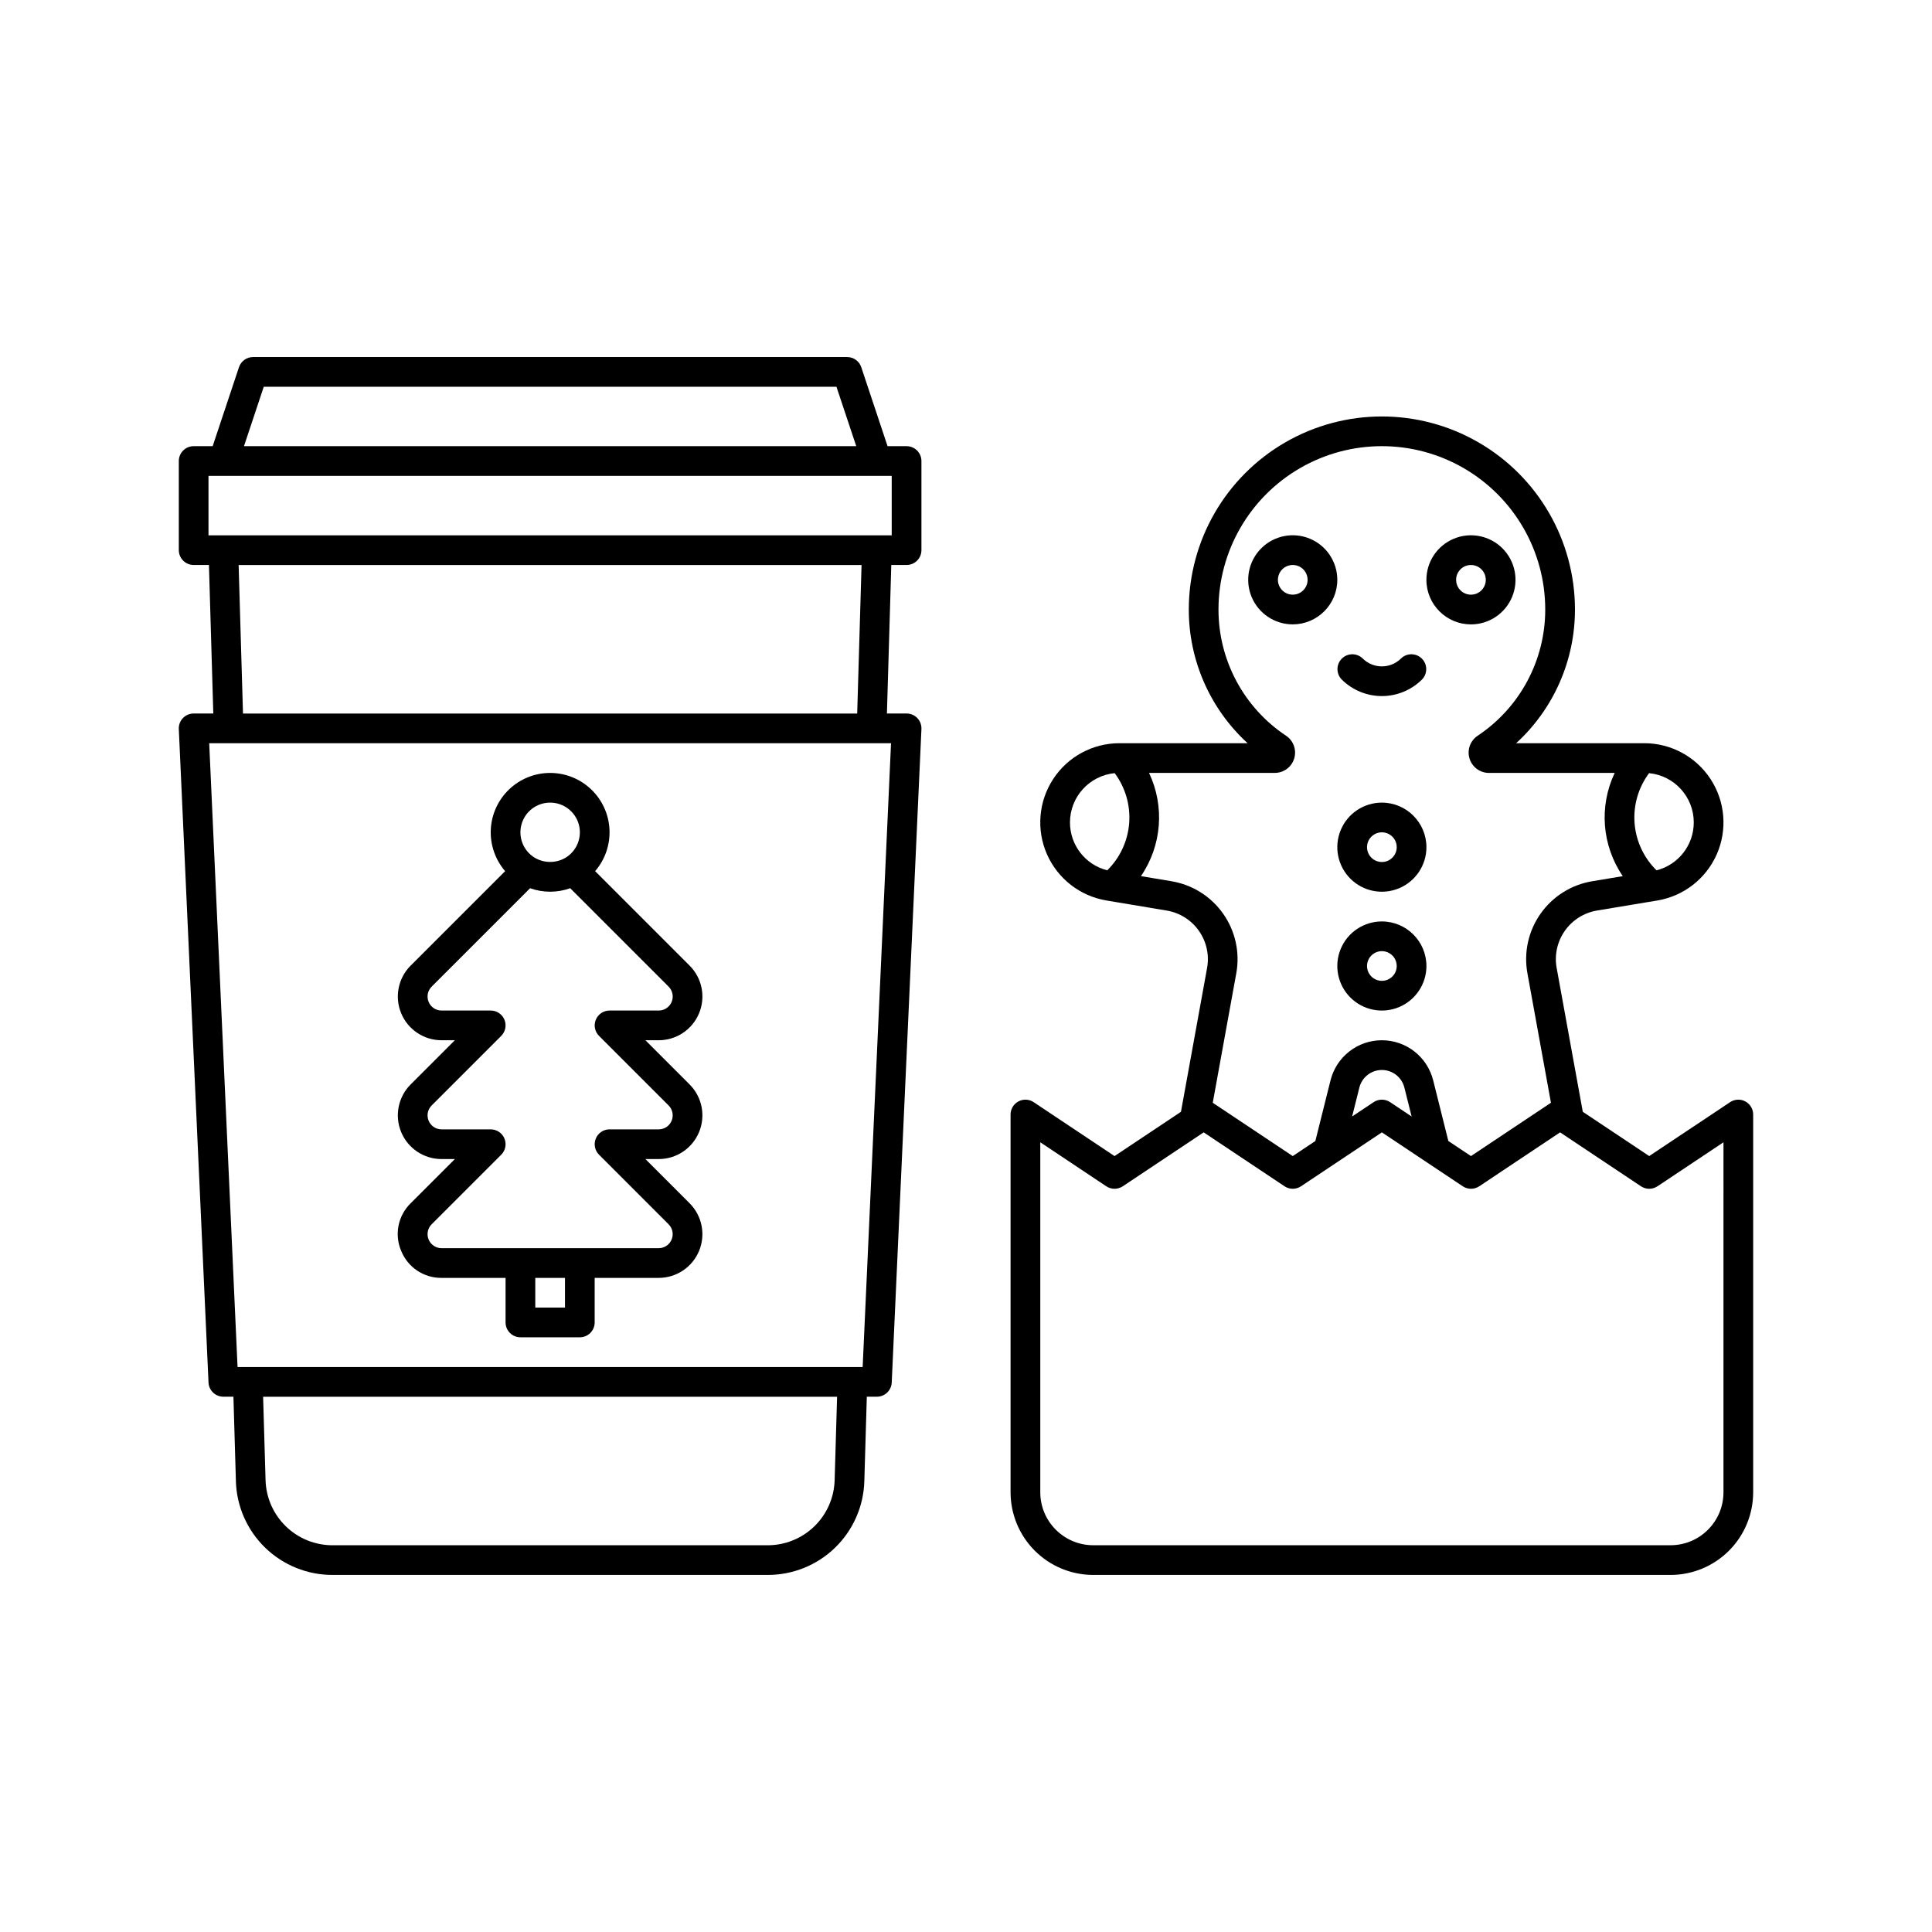 <?xml version="1.0" encoding="UTF-8"?>
<!-- Uploaded to: SVG Repo, www.svgrepo.com, Generator: SVG Repo Mixer Tools -->
<svg fill="#000000" width="800px" height="800px" version="1.1" viewBox="144 144 512 512" xmlns="http://www.w3.org/2000/svg">
 <g>
  <path d="m384.25 262.24h-5.035l-6.969-20.926c-0.535-1.609-2.043-2.691-3.738-2.691h-157.44c-1.695 0-3.203 1.082-3.738 2.691l-6.973 20.926h-5.035c-2.172 0-3.934 1.762-3.934 3.938v23.617-0.004c0 1.047 0.414 2.047 1.152 2.785s1.738 1.152 2.781 1.152h4.051l1.156 39.359h-5.207c-1.074 0-2.102 0.438-2.848 1.215-0.742 0.777-1.137 1.824-1.086 2.902l7.871 173.18c0.098 2.102 1.832 3.758 3.938 3.758h2.664l0.656 22.285-0.004-0.004c0.164 6.695 2.949 13.059 7.75 17.723 4.805 4.664 11.246 7.258 17.941 7.227h115.17c6.695 0.031 13.137-2.562 17.938-7.227 4.805-4.664 7.586-11.027 7.75-17.723l0.656-22.281h2.664c2.106 0 3.84-1.656 3.938-3.758l7.871-173.18c0.047-1.078-0.344-2.125-1.09-2.902-0.742-0.777-1.77-1.215-2.848-1.215h-5.207l1.156-39.359h4.051c1.043 0 2.047-0.414 2.785-1.152 0.738-0.738 1.152-1.738 1.152-2.785v-23.613c0-1.047-0.414-2.047-1.152-2.785-0.738-0.738-1.742-1.152-2.785-1.152zm-170.35-15.746h151.77l5.246 15.742-162.26 0.004zm151.29 289.71c-0.113 4.641-2.043 9.055-5.375 12.289-3.332 3.238-7.801 5.039-12.445 5.016h-115.17c-4.644 0.023-9.113-1.777-12.445-5.016-3.332-3.234-5.262-7.648-5.379-12.289l-0.648-22.055h152.11zm7.426-29.93h-165.66l-7.512-165.31h180.69zm-1.449-173.18h-162.77l-1.156-39.359h165.08zm9.148-47.23h-181.06v-15.746h181.06z"/>
  <path d="m250.32 475.5c1.75 4.363 6 7.199 10.699 7.152h16.961v11.809-0.004c0 1.047 0.418 2.047 1.156 2.785 0.738 0.738 1.738 1.152 2.781 1.152h15.746c1.043 0 2.043-0.414 2.781-1.152 0.738-0.738 1.152-1.738 1.152-2.785v-11.805h16.965c4.688 0 8.91-2.824 10.703-7.156 1.789-4.328 0.797-9.312-2.516-12.625l-11.711-11.711h3.527v0.004c4.684 0 8.91-2.824 10.699-7.156 1.793-4.328 0.801-9.312-2.516-12.625l-11.711-11.711h3.527v0.004c4.688 0 8.91-2.824 10.703-7.156 1.793-4.328 0.801-9.312-2.516-12.625l-25.035-25.035v0.004c2.641-3.062 4-7.019 3.805-11.059-0.199-4.035-1.945-7.84-4.871-10.625-2.926-2.789-6.812-4.344-10.855-4.344s-7.93 1.555-10.855 4.344c-2.926 2.785-4.672 6.59-4.871 10.625-0.199 4.039 1.164 7.996 3.801 11.059l-25.039 25.031c-3.316 3.312-4.309 8.297-2.516 12.625 1.793 4.332 6.016 7.156 10.703 7.156h3.527l-11.711 11.711v-0.004c-3.316 3.312-4.309 8.297-2.519 12.625 1.793 4.328 6.016 7.152 10.703 7.156h3.527l-11.711 11.711v-0.004c-3.363 3.289-4.363 8.305-2.516 12.629zm43.406 15.023h-7.871v-7.871h7.871zm-3.938-133.82c3.531-0.004 6.633 2.344 7.59 5.742 0.953 3.398-0.473 7.019-3.488 8.855-2.527 1.496-5.668 1.496-8.195 0-3.016-1.836-4.441-5.453-3.488-8.852 0.953-3.402 4.055-5.75 7.582-5.746zm-31.387 111.74 18.43-18.43h-0.004c1.129-1.125 1.465-2.82 0.855-4.289-0.609-1.473-2.043-2.434-3.637-2.434h-13.027c-1.504 0-2.856-0.902-3.43-2.293-0.574-1.387-0.254-2.984 0.809-4.043l18.43-18.43v-0.004c1.125-1.125 1.461-2.816 0.855-4.285-0.609-1.473-2.047-2.43-3.637-2.434h-13.027c-1.504 0-2.856-0.902-3.43-2.293-0.574-1.387-0.254-2.984 0.809-4.043l26.074-26.074v-0.004c3.441 1.234 7.199 1.234 10.641 0l26.074 26.074v0.004c1.062 1.062 1.383 2.66 0.809 4.047-0.574 1.387-1.93 2.293-3.434 2.289h-13.027c-1.594 0.004-3.027 0.961-3.637 2.434-0.609 1.469-0.273 3.16 0.852 4.285l18.434 18.434c1.062 1.059 1.379 2.656 0.809 4.043-0.574 1.391-1.93 2.293-3.43 2.293h-13.027c-1.594 0-3.027 0.961-3.637 2.434-0.609 1.473-0.273 3.164 0.855 4.289l18.426 18.43c1.062 1.059 1.383 2.656 0.809 4.043-0.57 1.387-1.926 2.293-3.426 2.293h-57.543c-1.504 0-2.856-0.902-3.43-2.293-0.574-1.387-0.254-2.984 0.809-4.043z"/>
  <path d="m606.53 435.89c-1.277-0.688-2.832-0.609-4.039 0.195l-21.434 14.285-17.602-11.734-6.922-38.105h-0.004c-0.625-3.441 0.152-6.992 2.168-9.855 2.012-2.863 5.09-4.801 8.543-5.375 4.133-0.688 8.555-1.426 12.707-2.117l3.254-0.539c6.988-1.164 12.918-5.777 15.766-12.266 2.848-6.488 2.227-13.977-1.645-19.906-3.875-5.934-10.48-9.512-17.562-9.516h-33.965c9.938-9.094 15.59-21.949 15.582-35.422 0-18.281-9.754-35.172-25.586-44.312-15.828-9.141-35.336-9.141-51.168 0-15.828 9.141-25.582 26.031-25.582 44.312-0.008 13.473 5.644 26.324 15.582 35.422h-33.965c-7.086 0-13.691 3.578-17.566 9.508-3.875 5.934-4.492 13.422-1.645 19.91 2.848 6.484 8.777 11.098 15.77 12.262l15.953 2.668c3.453 0.57 6.535 2.508 8.547 5.371 2.016 2.863 2.797 6.414 2.168 9.859l-6.922 38.102-17.602 11.734-21.434-14.289c-1.207-0.805-2.762-0.879-4.039-0.195-1.281 0.688-2.082 2.019-2.082 3.473v100.12c0.008 5.805 2.316 11.371 6.422 15.477 4.106 4.102 9.672 6.41 15.477 6.418h153.01c5.805-0.008 11.367-2.316 15.473-6.422 4.106-4.102 6.414-9.668 6.418-15.473v-100.12c0-1.453-0.797-2.785-2.078-3.469zm-13.664-73.953c0.012 5.996-4.055 11.234-9.867 12.711-3.387-3.328-5.457-7.769-5.82-12.504-0.363-4.738 1-9.441 3.84-13.25 6.715 0.656 11.84 6.297 11.848 13.043zm-165.31 0c0.012-6.746 5.133-12.383 11.848-13.047 2.836 3.809 4.199 8.512 3.84 13.246-0.363 4.734-2.426 9.176-5.809 12.508-5.82-1.465-9.895-6.707-9.879-12.707zm26.914 15.602-8.102-1.355h-0.004c5.531-8.086 6.348-18.504 2.144-27.355h33.324c2.371 0 4.461-1.555 5.148-3.824 0.684-2.269-0.195-4.723-2.172-6.035-11.184-7.445-17.902-19.996-17.895-33.434 0-15.469 8.254-29.762 21.648-37.496 13.395-7.734 29.902-7.734 43.297 0 13.395 7.734 21.648 22.027 21.648 37.496 0.008 13.441-6.711 25.992-17.902 33.438-1.973 1.316-2.856 3.766-2.168 6.035 0.688 2.273 2.781 3.824 5.152 3.824h33.324c-4.203 8.848-3.387 19.266 2.144 27.355-2.727 0.453-5.473 0.91-8.105 1.352h-0.004c-5.531 0.918-10.465 4.019-13.688 8.609-3.227 4.586-4.481 10.273-3.473 15.793l6.234 34.301-21.195 14.129-5.996-3.996-4.019-16.078h-0.004c-1.559-6.242-7.168-10.621-13.598-10.621-6.434 0-12.039 4.379-13.602 10.621l-4.019 16.078-5.996 3.996-21.195-14.129 6.234-34.301v0.004c1.008-5.519-0.246-11.211-3.473-15.797-3.227-4.59-8.16-7.688-13.691-8.609zm63.625 62.344-5.699-3.801c-1.324-0.879-3.047-0.879-4.367 0l-5.699 3.801 1.918-7.676c0.688-2.731 3.148-4.648 5.965-4.648 2.816 0 5.273 1.918 5.961 4.648zm82.645 99.598c-0.008 7.742-6.281 14.016-14.023 14.023h-153.01c-7.738-0.012-14.012-6.285-14.02-14.023v-92.766l17.496 11.664c1.32 0.879 3.043 0.879 4.367 0l21.434-14.289 21.434 14.289h-0.004c1.324 0.879 3.047 0.879 4.367 0l21.434-14.289 21.434 14.289c1.32 0.879 3.043 0.879 4.367 0l21.43-14.289 21.434 14.289c1.324 0.879 3.047 0.879 4.367 0l17.496-11.664z"/>
  <path d="m499.55 324.06c2.828 2.82 6.66 4.406 10.656 4.406 3.996 0 7.828-1.586 10.656-4.406 1.488-1.547 1.469-4-0.051-5.519-1.516-1.52-3.973-1.539-5.516-0.047-2.812 2.805-7.367 2.805-10.18 0-1.543-1.492-4-1.473-5.516 0.047-1.52 1.52-1.543 3.973-0.051 5.519z"/>
  <path d="m510.21 356.7c-4.777 0-9.082 2.875-10.91 7.289-1.828 4.41-0.816 9.492 2.559 12.867 3.379 3.379 8.457 4.387 12.871 2.559 4.41-1.824 7.289-6.133 7.289-10.906-0.008-6.519-5.289-11.801-11.809-11.809zm0 15.742c-1.594 0-3.027-0.957-3.637-2.43-0.609-1.469-0.273-3.164 0.852-4.289 1.129-1.125 2.82-1.461 4.293-0.852 1.469 0.609 2.43 2.043 2.43 3.637 0 1.043-0.418 2.043-1.156 2.781s-1.738 1.152-2.781 1.152z"/>
  <path d="m510.21 388.19c-4.777 0-9.082 2.875-10.91 7.289-1.828 4.41-0.816 9.492 2.559 12.867 3.379 3.379 8.457 4.387 12.871 2.559 4.41-1.828 7.289-6.133 7.289-10.906-0.008-6.519-5.289-11.801-11.809-11.809zm0 15.742c-1.594 0-3.027-0.957-3.637-2.43-0.609-1.469-0.273-3.164 0.852-4.289 1.129-1.125 2.82-1.461 4.293-0.852 1.469 0.609 2.43 2.043 2.43 3.637 0 1.043-0.418 2.043-1.156 2.781s-1.738 1.152-2.781 1.152z"/>
  <path d="m498.4 297.66c0-4.777-2.875-9.082-7.289-10.91s-9.492-0.816-12.867 2.559c-3.379 3.379-4.387 8.457-2.562 12.867 1.828 4.414 6.137 7.289 10.91 7.289 6.519-0.004 11.801-5.289 11.809-11.805zm-11.809 3.938v-0.004c-1.59 0-3.027-0.957-3.637-2.43-0.609-1.469-0.27-3.164 0.855-4.289s2.816-1.461 4.289-0.852c1.469 0.609 2.43 2.043 2.43 3.637 0 1.043-0.414 2.043-1.152 2.781-0.738 0.738-1.742 1.152-2.785 1.152z"/>
  <path d="m533.82 309.47c4.773 0 9.082-2.875 10.906-7.289 1.828-4.41 0.82-9.488-2.559-12.867-3.375-3.375-8.457-4.387-12.867-2.559-4.414 1.828-7.289 6.133-7.289 10.91 0.008 6.516 5.289 11.801 11.809 11.805zm0-15.742c1.59 0 3.027 0.957 3.637 2.43 0.609 1.469 0.27 3.164-0.855 4.289s-2.816 1.461-4.289 0.852c-1.469-0.609-2.43-2.043-2.43-3.633 0-2.176 1.762-3.938 3.938-3.938z"/>
 </g>
</svg>